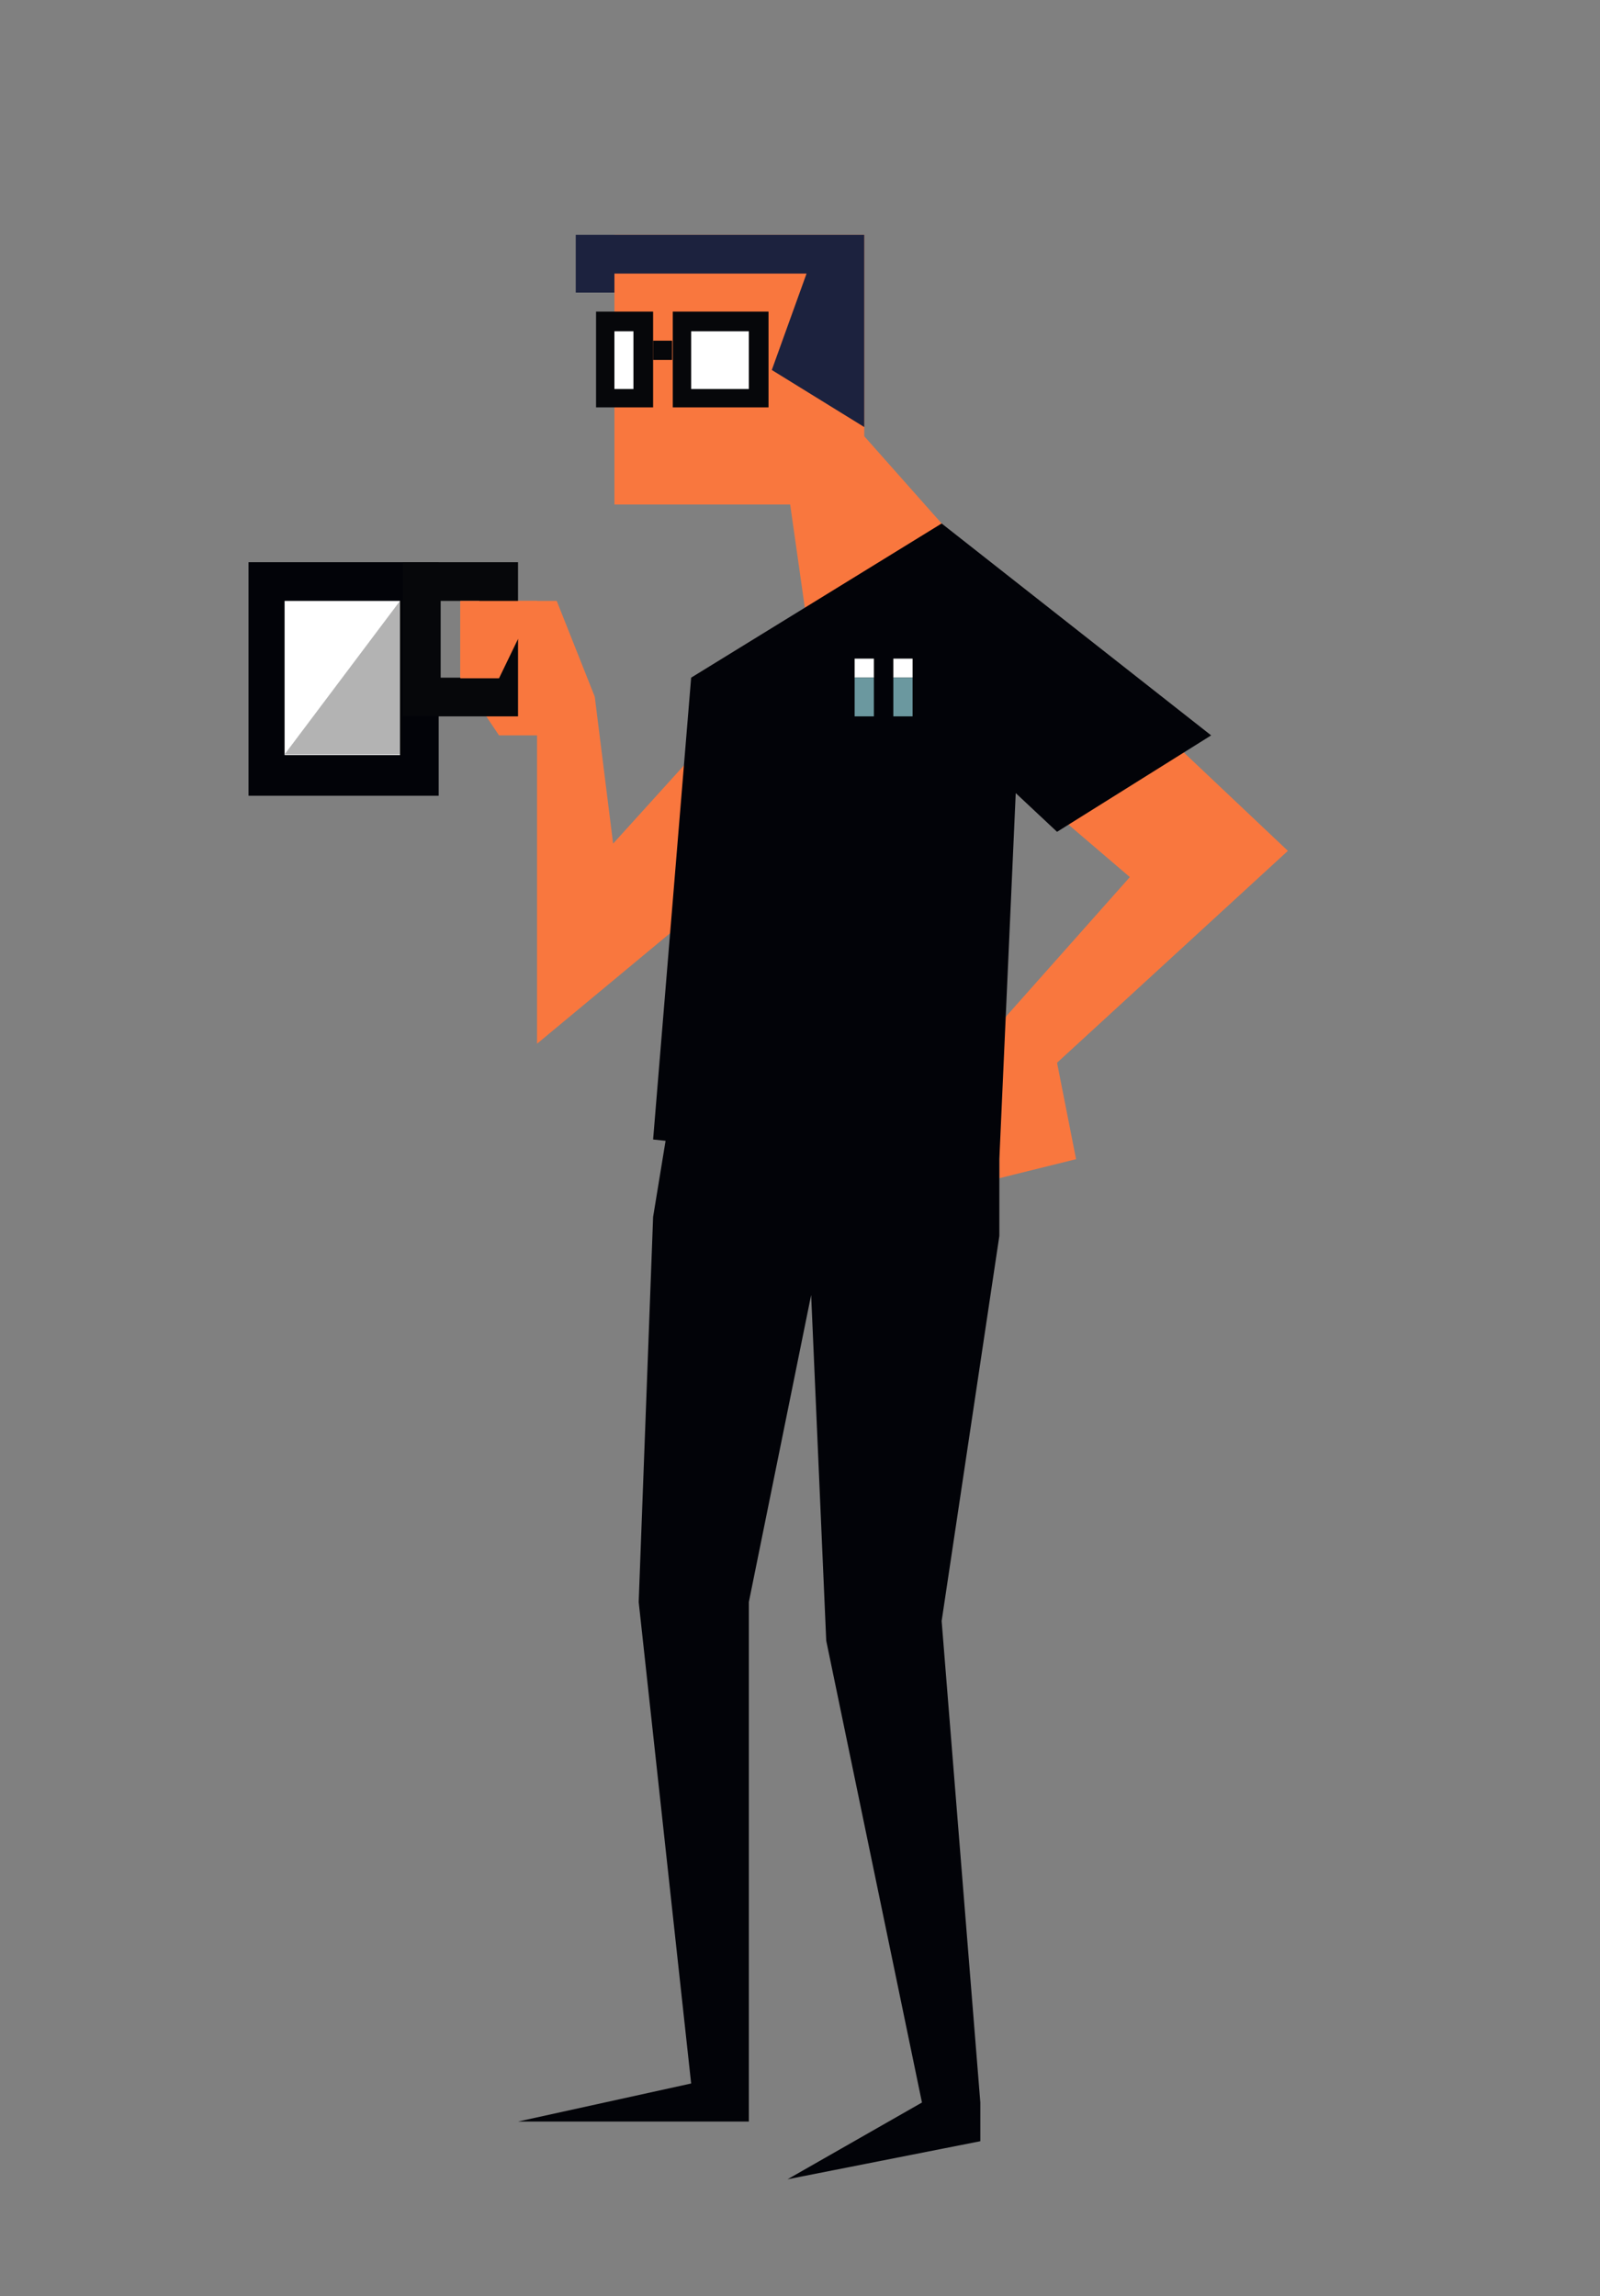 <?xml version="1.0" encoding="utf-8"?>
<!-- Generator: Adobe Illustrator 19.1.0, SVG Export Plug-In . SVG Version: 6.00 Build 0)  -->
<svg version="1.1" id="employee" xmlns="http://www.w3.org/2000/svg" xmlns:xlink="http://www.w3.org/1999/xlink" x="0px" y="0px"
	 viewBox="-77 126 244 350" enable-background="new -77 126 244 350" xml:space="preserve">
<rect x="-77" y="126" width="244" height="350" fill="#808080" stroke="none"/>
<g id="employee_1_">
	<polygon fill="#F9773E" points="119.4,255.7 66.6,205.8 51.3,222.1 95.3,259.7 75.4,282.1 75.4,305.6 87.1,302.7 84.2,288 	"/>
	<rect id="XMLID_347_" x="-39.1" y="211.7" fill="#020308" width="29" height="35.6"/>
	<polygon fill="#F9773E" points="66.6,205.8 54.8,192.5 54.8,161.8 16.7,161.8 16.7,202.9 43.5,202.9 46,220.5 	"/>
	<polygon fill="#F9773E" points="4.9,285.1 72.7,228.8 60.7,205.8 16.5,254.6 13.7,232.2 7.9,217.6 -6.8,217.6 -6.8,229.3 
		-0.9,238.1 4.9,238.1 4.9,267.5 	"/>
	<g id="XMLID_298_">
		<path fill="#06070A" d="M-3.9,217.6v11.7h-5.9v-11.7H-3.9 M2,211.7h-17.6v23.5H2V211.7L2,211.7z"/>
	</g>
	<rect id="XMLID_297_" x="-33.6" y="217.6" fill="#FFFFFF" width="17.6" height="23.5"/>
	<polygon id="XMLID_296_" fill="#B3B3B3" points="-16,241 -33.6,241 -16,217.6 	"/>
	<g id="XMLID_294_">
		<rect x="27" y="175" fill="#FFFFFF" width="11.7" height="11.7"/>
		<path fill="#06070A" d="M37.2,176.5v8.8h-8.8v-8.8H37.2 M40.2,173.5h-2.9h-8.8h-2.9v2.9v8.8v2.9h2.9h8.8h2.9v-2.9v-8.8V173.5
			L40.2,173.5z"/>
	</g>
	<g id="XMLID_292_">
		<rect x="15.2" y="175" fill="#FFFFFF" width="5.9" height="11.7"/>
		<path fill="#06070A" d="M19.6,176.5v8.8h-2.9v-8.8H19.6 M22.6,173.5h-2.9h-2.9h-2.9v2.9v8.8v2.9h2.9h2.9h2.9v-2.9v-8.8V173.5
			L22.6,173.5z"/>
	</g>
	
		<line id="XMLID_291_" fill="none" stroke="#06070A" stroke-width="2.935" stroke-miterlimit="10" x1="22.6" y1="179.4" x2="25.5" y2="179.4"/>
	<polygon fill="#020308" points="107.7,238.1 66.6,205.8 28.4,229.3 22.6,299.7 24.5,299.9 22.6,311.5 20.4,370.2 28.4,443.6 
		2,449.4 37.2,449.4 37.2,443.6 37.2,370.2 46.7,323.4 49,376.1 63.6,446.5 43.1,458.2 72.5,452.4 72.5,446.5 66.6,373.1 
		75.4,314.4 75.4,302.7 77.9,246.9 84.2,252.8 	"/>
	<line fill="none" stroke="#FFFFFF" stroke-width="2.935" stroke-miterlimit="10" x1="60.7" y1="229.3" x2="60.7" y2="226.4"/>
	<line fill="none" stroke="#6B989F" stroke-width="2.935" stroke-miterlimit="10" x1="60.7" y1="229.3" x2="60.7" y2="235.2"/>
	<line fill="none" stroke="#FFFFFF" stroke-width="2.935" stroke-miterlimit="10" x1="54.8" y1="229.3" x2="54.8" y2="226.4"/>
	<line fill="none" stroke="#6B989F" stroke-width="2.935" stroke-miterlimit="10" x1="54.8" y1="229.3" x2="54.8" y2="235.2"/>
	<polygon fill="#F9773E" points="-6.8,217.6 -6.8,223.4 -6.8,229.4 -0.9,229.4 2,223.4 4.9,223.4 4.9,217.6 	"/>
	<polygon fill="#1C223E" points="49,161.8 16.7,161.8 10.8,161.8 10.8,170.6 16.7,170.6 16.7,167.7 46,167.7 40.7,182.4 54.8,191.1 
		54.8,161.8 	"/>
</g>
</svg>
